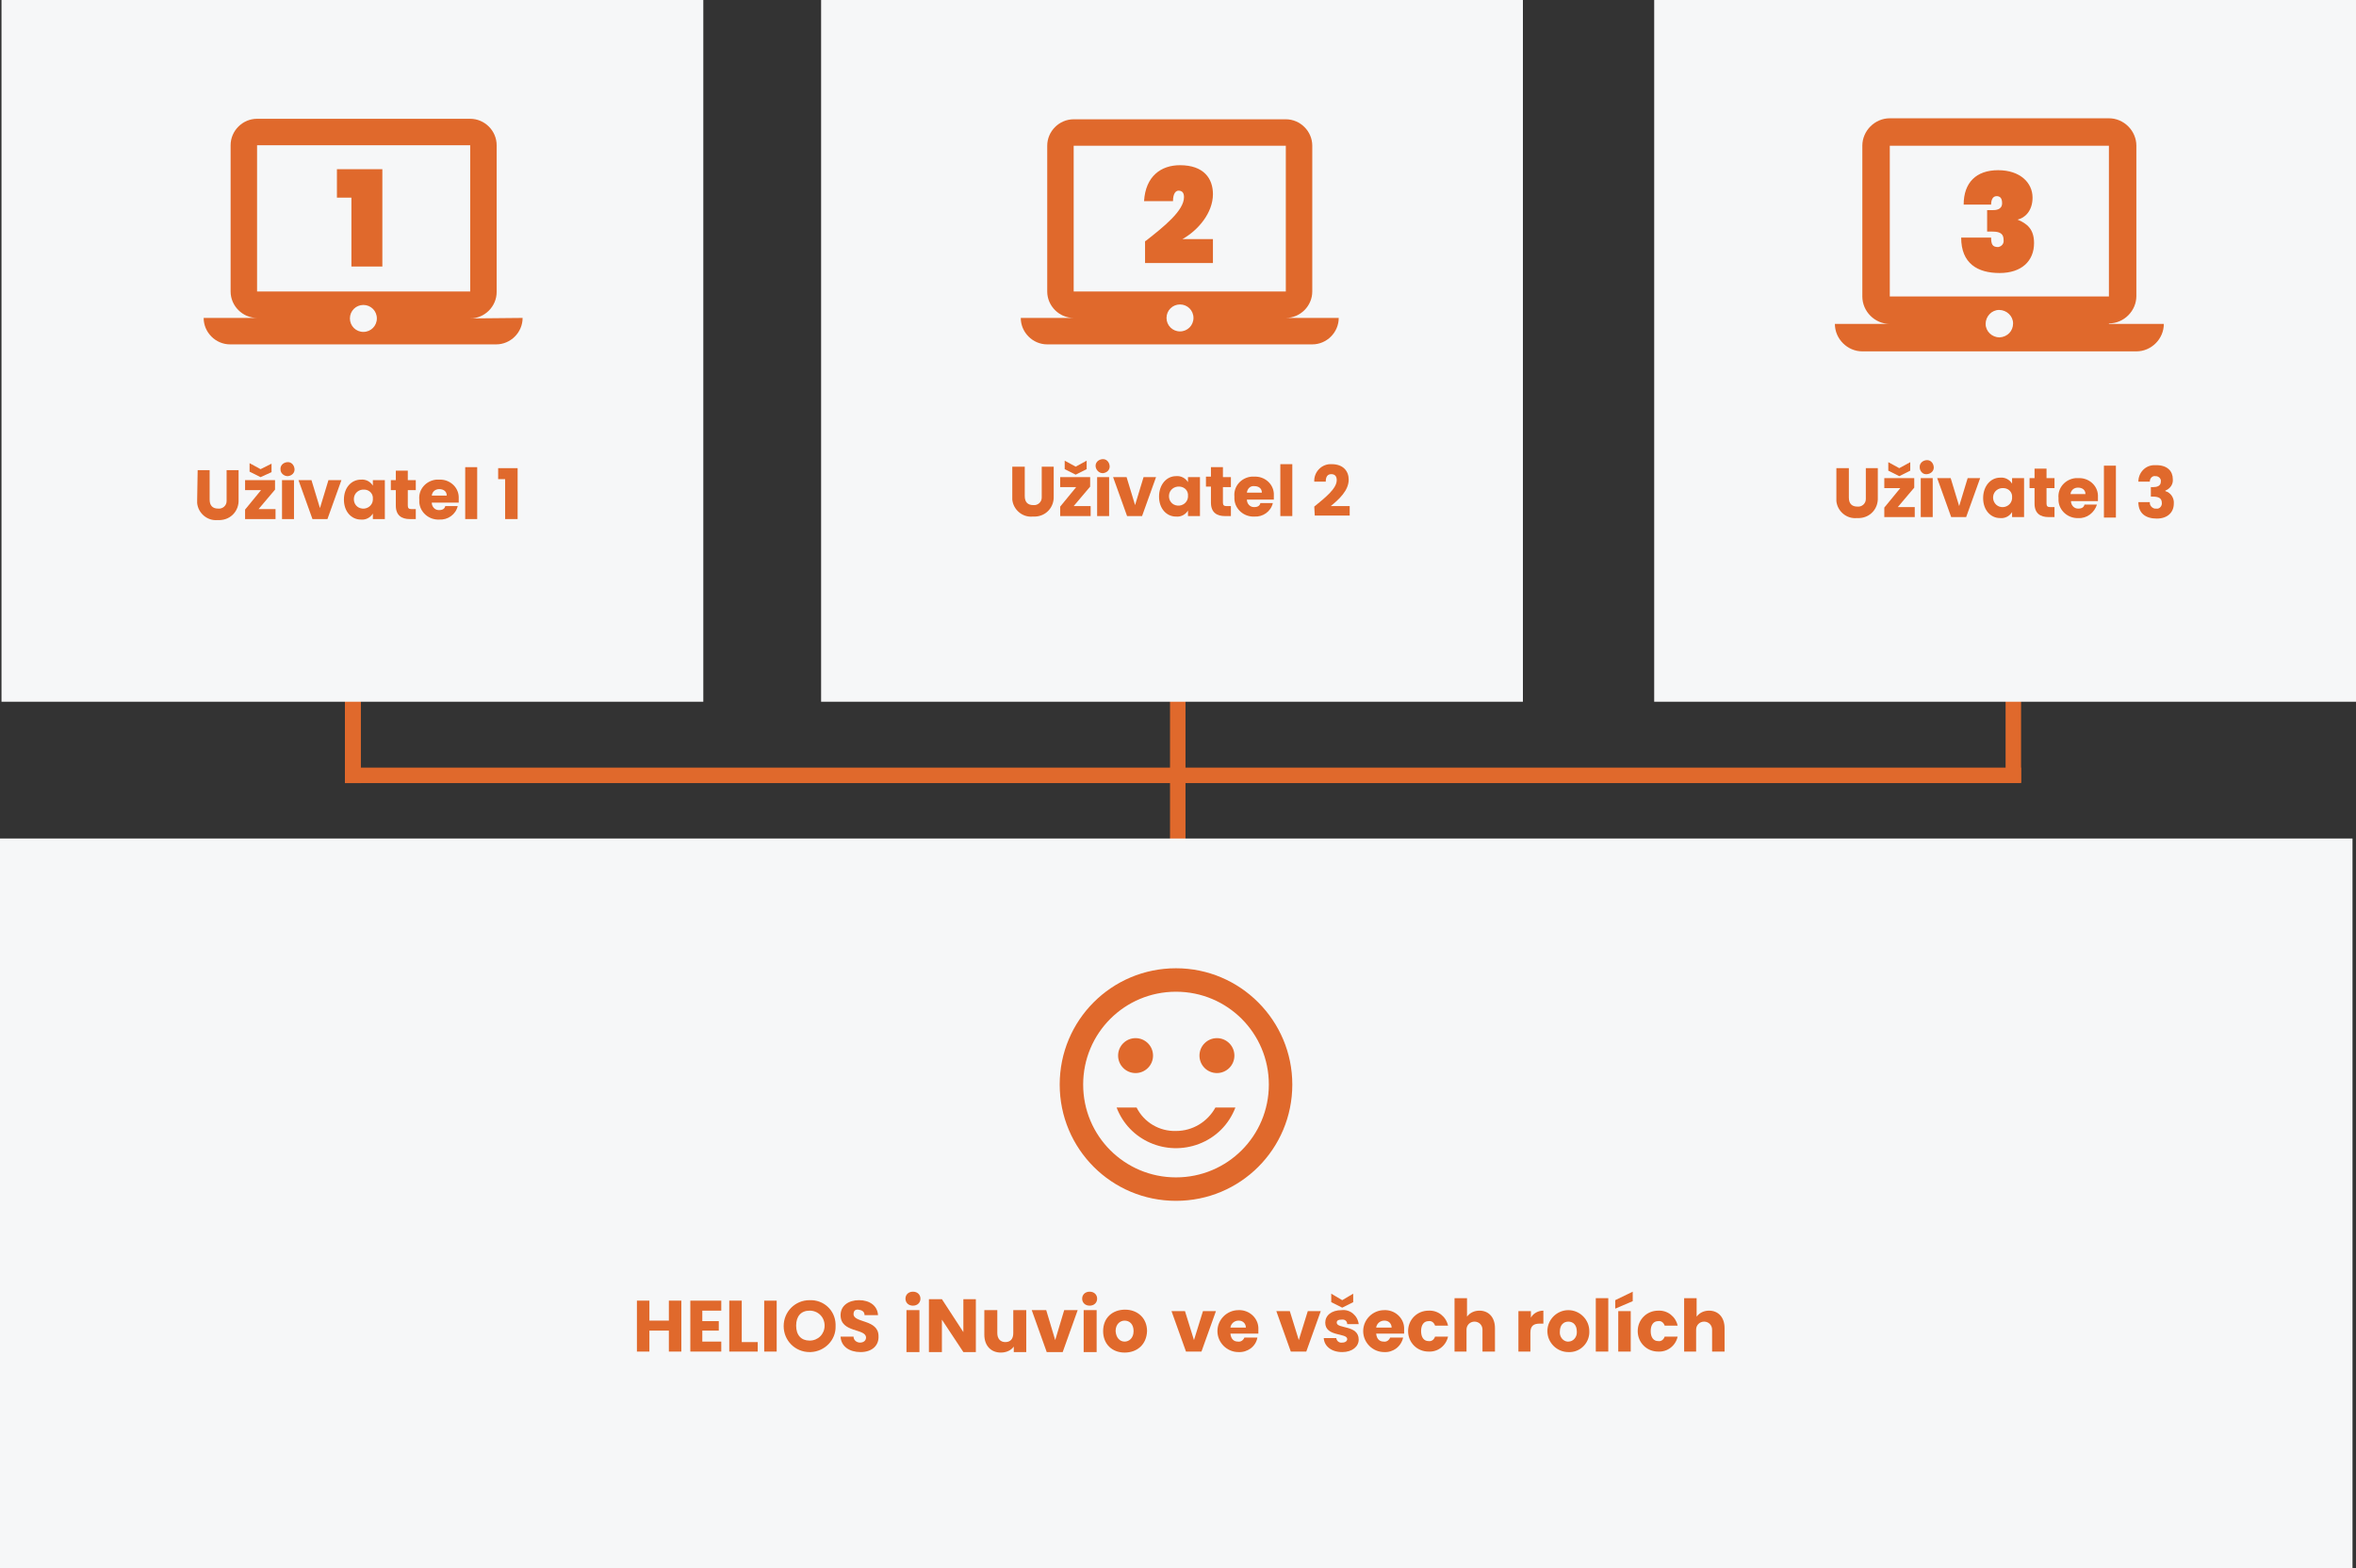 <?xml version="1.0" encoding="utf-8"?>
<!-- Generator: Adobe Illustrator 25.4.1, SVG Export Plug-In . SVG Version: 6.00 Build 0)  -->
<svg version="1.1" id="Layer_1" xmlns="http://www.w3.org/2000/svg" xmlns:xlink="http://www.w3.org/1999/xlink" x="0px" y="0px"
	 viewBox="0 0 472 314.2" style="enable-background:new 0 0 472 314.2;" xml:space="preserve">
<rect x="0" y="0" width="472" height="314.2" fill="#333333" stroke="none"/>
<style type="text/css">
	.st0{fill:#E0692C;}
	.st1{fill:#F6F7F8;}
</style>
<rect x="69.1" y="132.5" class="st0" width="3.2" height="24.4"/>
<rect x="234.4" y="132.7" class="st0" width="3.1" height="46.7"/>
<rect x="401.8" y="134.1" class="st0" width="3.1" height="22.7"/>
<rect x="164.5" class="st1" width="140.6" height="140.6"/>
<rect x="331.4" class="st1" width="140.6" height="140.6"/>
<rect x="0.3" class="st1" width="140.6" height="140.6"/>
<rect y="168" class="st1" width="471.3" height="146.2"/>
<circle class="st0" cx="243.8" cy="211.5" r="3.5"/>
<circle class="st0" cx="227.5" cy="211.5" r="3.5"/>
<path class="st0" d="M235.6,226.6c-3.3,0.1-6.4-1.7-7.9-4.7h-4c2.5,6.6,9.9,9.8,16.5,7.3c0,0,0,0,0,0c3.4-1.3,6-3.9,7.3-7.3h-4
	C241.9,224.8,238.9,226.6,235.6,226.6z M235.6,194c-12.9,0-23.3,10.4-23.3,23.3c0,12.9,10.4,23.3,23.3,23.3
	c12.9,0,23.3-10.4,23.3-23.3l0,0C258.9,204.5,248.5,194,235.6,194C235.7,194,235.6,194,235.6,194z M235.6,235.9
	c-10.3,0-18.6-8.3-18.6-18.6s8.3-18.6,18.6-18.6c10.3,0,18.6,8.3,18.6,18.6l0,0C254.2,227.6,245.9,235.9,235.6,235.9
	C235.7,235.9,235.6,235.9,235.6,235.9z"/>
<path class="st0" d="M94.2,63.8c2.9,0,5.3-2.4,5.3-5.3V29.1c0-2.9-2.4-5.3-5.3-5.3H51.5c-2.9,0-5.3,2.4-5.3,5.3v29.3
	c0,2.9,2.4,5.3,5.3,5.3H40.8c0,2.9,2.4,5.3,5.3,5.3h53.3c2.9,0,5.3-2.4,5.3-5.3L94.2,63.8z M51.5,29.1h42.7v29.3H51.5V29.1z
	 M72.8,66.5c-1.5,0-2.7-1.2-2.7-2.7c0-1.5,1.2-2.7,2.7-2.7c1.5,0,2.7,1.2,2.7,2.7v0l0,0C75.5,65.3,74.3,66.5,72.8,66.5
	C72.8,66.5,72.8,66.5,72.8,66.5z"/>
<path class="st0" d="M70.4,39.6h-2.9v-5.7h9.1v19.5h-6.2V39.6z"/>
<path class="st0" d="M257.6,63.7c2.9,0,5.3-2.4,5.3-5.3V29.2c0-2.9-2.4-5.3-5.3-5.3h-42.5c-2.9,0-5.3,2.4-5.3,5.3v29.2
	c0,2.9,2.4,5.3,5.3,5.3h-10.6c0,2.9,2.4,5.3,5.3,5.3h53.1c2.9,0,5.3-2.4,5.3-5.3H257.6z M215.1,29.2h42.5v29.2h-42.5V29.2z
	 M236.4,66.4c-1.5,0-2.7-1.2-2.7-2.7c0-1.5,1.2-2.7,2.7-2.7c1.5,0,2.7,1.2,2.7,2.7v0C239.1,65.2,237.9,66.4,236.4,66.4
	C236.4,66.4,236.4,66.4,236.4,66.4z"/>
<path class="st0" d="M229.5,48.3c3.7-2.9,7.7-6.1,7.7-8.8c0-0.8-0.3-1.3-1.1-1.3c-0.5,0-1.1,0.5-1.1,2.1h-5.8c0.3-5,3.4-7.2,7.2-7.2
	c4.8,0,6.6,2.7,6.6,5.8c0,3.7-2.9,7.2-6.1,9h6.1v4.8h-13.6v-4.4H229.5z"/>
<path class="st0" d="M422.5,64.8c3,0,5.5-2.5,5.5-5.5V29.2c0-3-2.5-5.5-5.5-5.5h-43.9c-3,0-5.5,2.5-5.5,5.5v30.2
	c0,3,2.5,5.5,5.5,5.5h-11c0,3,2.5,5.5,5.5,5.5H428c3,0,5.5-2.5,5.5-5.5h-11V64.8z M378.6,29.2h43.9v30.2h-43.9V29.2z M400.6,67.6
	c-1.5,0-2.8-1.2-2.8-2.7c0-1.5,1.2-2.8,2.7-2.8c1.5,0,2.8,1.2,2.8,2.7l0,0C403.3,66.3,402.2,67.5,400.6,67.6
	C400.7,67.6,400.6,67.6,400.6,67.6z"/>
<path class="st0" d="M400.3,34.1c4.4,0,6.9,2.5,6.9,5.5c0,2.7-1.6,4.1-3,4.4l0,0c1.9,0.8,3.3,1.9,3.3,4.7c0,3.6-2.5,6-6.9,6
	s-7.7-1.9-7.7-7.1h6c0,1.4,0.3,1.9,1.4,1.9c0.7-0.1,1.2-0.7,1.1-1.4c0,0,0,0,0,0c0-1.1-0.5-1.7-2.2-1.7h-1.1v-4.3h1.1
	c0.5,0,1.9,0,1.9-1.4c0-1.1-0.5-1.4-1.1-1.4c-0.8,0-1.1,0.8-1.1,1.7h-5.5C393.4,36.6,395.9,34.1,400.3,34.1z"/>
<g>
	<path class="st0" d="M39.6,94.2H42v5.9c0,1.2,0.6,1.8,1.7,1.8c0.9,0.1,1.7-0.6,1.7-1.5c0-0.1,0-0.2,0-0.3v-5.9h2.4v5.9
		c0.1,2.2-1.5,4-3.7,4.1c-0.2,0-0.3,0-0.5,0c-2.1,0.2-3.9-1.4-4.1-3.4c0-0.2,0-0.4,0-0.7C39.5,100.1,39.6,94.2,39.6,94.2z"/>
	<path class="st0" d="M55.1,98.1l-3.3,3.9h3.4v2h-6.1v-1.9l3.2-3.9h-3.2v-2h6V98.1z M54.4,92.9v1.7l-2.2,1L50,94.5v-1.7l2.2,1.2
		L54.4,92.9z"/>
	<path class="st0" d="M56.2,94.1c-0.1-0.8,0.5-1.4,1.3-1.5c0.8-0.1,1.4,0.5,1.5,1.3c0.1,0.8-0.5,1.4-1.3,1.5c0,0-0.1,0-0.1,0
		C56.9,95.4,56.2,94.8,56.2,94.1C56.2,94.1,56.2,94.1,56.2,94.1z M56.5,96.2h2.4v7.8h-2.4V96.2z"/>
	<path class="st0" d="M62.4,96.2l1.7,5.6l1.7-5.6h2.6l-2.8,7.8h-3l-2.8-7.8H62.4z"/>
	<path class="st0" d="M72.3,96.1c1-0.1,1.9,0.4,2.4,1.2v-1.1h2.4v7.8h-2.4v-1.1c-0.5,0.8-1.4,1.3-2.4,1.2c-1.9,0-3.4-1.6-3.4-4
		S70.4,96.1,72.3,96.1z M73,98.1c-1-0.1-2,0.6-2.1,1.7s0.6,2,1.7,2.1c1,0.1,2-0.6,2.1-1.7c0-0.1,0-0.1,0-0.2c0.1-1-0.6-1.8-1.6-1.9
		C73.1,98.1,73,98.1,73,98.1z"/>
	<path class="st0" d="M79.3,98.2h-1v-2h1v-1.9h2.4v1.9h1.6v2h-1.6v3.1c0,0.5,0.2,0.7,0.7,0.7h0.9v2h-1.2c-1.6,0-2.8-0.7-2.8-2.7
		L79.3,98.2z"/>
	<path class="st0" d="M88,104.1c-2.1,0.1-3.9-1.5-4-3.5c0-0.2,0-0.3,0-0.5c-0.2-2.1,1.4-3.8,3.4-4c0.2,0,0.4,0,0.6,0
		c2-0.1,3.8,1.4,3.9,3.4c0,0.2,0,0.3,0,0.5v0.7h-5.4c0,0.8,0.6,1.5,1.4,1.5c0,0,0,0,0.1,0c0.7,0,1.1-0.3,1.2-0.8h2.5
		C91.3,103.1,89.7,104.2,88,104.1z M86.5,99.3h3c0-0.9-0.7-1.3-1.5-1.3C87.2,98,86.6,98.5,86.5,99.3z"/>
	<path class="st0" d="M93.2,93.6h2.4V104h-2.4V93.6z"/>
	<path class="st0" d="M101.2,96h-1.4v-2.2h3.9V104h-2.5V96z"/>
</g>
<g>
	<path class="st0" d="M202.9,93.5h2.4v5.9c0,1.2,0.6,1.8,1.7,1.8c0.9,0.1,1.7-0.6,1.7-1.5c0-0.1,0-0.2,0-0.3v-5.9h2.4v5.9
		c0.1,2.2-1.5,4-3.7,4.1c-0.2,0-0.3,0-0.5,0c-2.1,0.2-3.9-1.4-4.1-3.4c0-0.2,0-0.4,0-0.7v-5.9H202.9z"/>
	<path class="st0" d="M218.4,97.5l-3.3,3.9h3.4v2h-6.1v-1.9l3.2-3.9h-3.2v-2h6V97.5z M217.7,92.3V94l-2.2,1.1l-2.2-1.1v-1.7l2.2,1.2
		L217.7,92.3z"/>
	<path class="st0" d="M219.5,93.5c-0.1-0.8,0.5-1.4,1.3-1.5c0.8-0.1,1.4,0.5,1.5,1.3c0.1,0.8-0.5,1.4-1.3,1.5c0,0-0.1,0-0.1,0
		C220.2,94.8,219.6,94.2,219.5,93.5z M219.8,95.6h2.4v7.8h-2.4V95.6z"/>
	<path class="st0" d="M225.7,95.6l1.7,5.6l1.7-5.6h2.5l-2.8,7.8h-3l-2.8-7.8H225.7z"/>
	<path class="st0" d="M235.6,95.4c1-0.1,1.9,0.4,2.4,1.2v-1h2.4v7.8H238v-1.1c-0.5,0.8-1.4,1.3-2.4,1.2c-1.9,0-3.4-1.6-3.4-4
		S233.7,95.4,235.6,95.4z M236.3,97.5c-1-0.1-2,0.6-2.1,1.7s0.6,2,1.7,2.1c1,0.1,2-0.6,2.1-1.7c0-0.1,0-0.1,0-0.2
		c0.1-1-0.6-1.8-1.6-1.9C236.4,97.5,236.3,97.5,236.3,97.5z"/>
	<path class="st0" d="M242.6,97.5h-1v-2h1v-1.9h2.4v2h1.6v2H245v3.1c0,0.5,0.2,0.7,0.7,0.7h0.9v2h-1.2c-1.6,0-2.8-0.7-2.8-2.7V97.5z
		"/>
	<path class="st0" d="M251.3,103.5c-2.1,0.1-3.9-1.5-4-3.5c0-0.2,0-0.3,0-0.5c-0.2-2.1,1.4-3.8,3.4-4c0.2,0,0.4,0,0.6,0
		c2-0.1,3.8,1.4,3.9,3.4c0,0.2,0,0.3,0,0.5v0.7h-5.4c0,0.8,0.6,1.5,1.4,1.5c0,0,0,0,0.1,0c0.7,0,1.1-0.3,1.2-0.8h2.5
		C254.6,102.5,253,103.6,251.3,103.5z M249.8,98.7h3c0-0.9-0.7-1.3-1.5-1.3C250.5,97.3,249.9,97.9,249.8,98.7
		C249.8,98.7,249.8,98.7,249.8,98.7z"/>
	<path class="st0" d="M256.5,93h2.4v10.4h-2.4V93z"/>
	<path class="st0" d="M263.3,101.5c2.2-1.8,4.5-3.6,4.5-5.3c0-0.7-0.3-1.2-1.1-1.2s-1.1,0.6-1.1,1.5h-2.3c-0.1-1.8,1.3-3.4,3.1-3.5
		c0.1,0,0.3,0,0.4,0c2.3,0,3.4,1.4,3.4,3.1c0,2.2-2,4-3.6,5.3h3.8v1.9h-7L263.3,101.5z"/>
</g>
<g>
	<path class="st0" d="M368,93.8h2.4v5.9c0,1.2,0.6,1.8,1.7,1.8c0.9,0.1,1.7-0.6,1.7-1.5c0-0.1,0-0.2,0-0.3v-5.9h2.4v5.9
		c0.1,2.2-1.5,4-3.7,4.1c-0.2,0-0.3,0-0.5,0c-2.1,0.2-3.9-1.4-4.1-3.4c0-0.2,0-0.4,0-0.7v-5.9H368z"/>
	<path class="st0" d="M383.5,97.7l-3.3,3.9h3.4v2h-6.1v-1.9l3.2-3.9h-3.2v-2h6V97.7z M382.7,92.6v1.7l-2.2,1.1l-2.2-1.1v-1.7
		l2.2,1.2L382.7,92.6z"/>
	<path class="st0" d="M384.6,93.7c-0.1-0.8,0.5-1.4,1.3-1.5c0.8-0.1,1.4,0.5,1.5,1.3c0.1,0.8-0.5,1.4-1.3,1.5c0,0-0.1,0-0.1,0
		c-0.7,0.1-1.3-0.5-1.4-1.2C384.6,93.8,384.6,93.7,384.6,93.7z M384.8,95.8h2.4v7.8h-2.4V95.8z"/>
	<path class="st0" d="M390.8,95.8l1.7,5.6l1.7-5.6h2.5l-2.8,7.8h-3l-2.8-7.8H390.8z"/>
	<path class="st0" d="M400.7,95.7c1-0.1,1.9,0.4,2.4,1.2v-1.1h2.4v7.8h-2.4v-1c-0.5,0.8-1.4,1.3-2.4,1.2c-1.9,0-3.4-1.6-3.4-4
		S398.8,95.7,400.7,95.7z M401.4,97.8c-1-0.1-2,0.6-2.1,1.7c-0.1,1,0.6,2,1.7,2.1c1,0.1,2-0.6,2.1-1.7c0-0.1,0-0.1,0-0.2
		c0.1-1-0.6-1.8-1.6-1.9C401.5,97.8,401.4,97.8,401.4,97.8z"/>
	<path class="st0" d="M407.6,97.8h-1v-2h1v-1.9h2.4v1.9h1.6v2H410v3.1c0,0.5,0.2,0.7,0.7,0.7h0.9v2h-1.2c-1.6,0-2.8-0.7-2.8-2.7
		V97.8z"/>
	<path class="st0" d="M416.4,103.8c-2.1,0.1-3.9-1.5-4-3.5c0-0.2,0-0.3,0-0.5c-0.2-2.1,1.4-3.8,3.4-4c0.2,0,0.4,0,0.6,0
		c2-0.1,3.8,1.4,3.9,3.4c0,0.2,0,0.3,0,0.5v0.7h-5.4c0,0.8,0.6,1.5,1.4,1.5c0,0,0,0,0.1,0c0.7,0,1.1-0.3,1.2-0.8h2.5
		C419.6,102.7,418.1,103.9,416.4,103.8z M414.8,99h3c0-0.9-0.7-1.3-1.5-1.3C415.5,97.7,414.9,98.2,414.8,99z"/>
	<path class="st0" d="M421.5,93.3h2.4v10.4h-2.4V93.3z"/>
	<path class="st0" d="M432,93.2c2.2,0,3.3,1.2,3.3,2.8c0.1,1-0.5,1.9-1.5,2.3v0.1c1.1,0.3,1.8,1.4,1.7,2.5c0,1.7-1.2,3-3.4,3
		s-3.7-1-3.7-3.3h2.3c-0.1,0.6,0.4,1.2,1,1.3c0.1,0,0.2,0,0.3,0c0.5,0.1,1-0.3,1.1-0.9c0-0.1,0-0.1,0-0.2c0-0.9-0.5-1.3-1.8-1.3
		h-0.4v-1.9h0.4c0.8,0,1.6-0.2,1.6-1.1c0.1-0.5-0.3-1-0.9-1.1c-0.1,0-0.1,0-0.2,0c-0.5-0.1-1,0.3-1.1,0.9c0,0.1,0,0.1,0,0.2h-2.3
		c0-1.8,1.4-3.3,3.2-3.3C431.8,93.2,431.9,93.2,432,93.2z"/>
</g>
<path class="st0" d="M134,266.6h-3.9v4.2h-2.5v-10.2h2.5v4h3.9v-4h2.5v10.2H134V266.6z"/>
<path class="st0" d="M144.5,262.6h-3.8v2.1h3.3v1.9h-3.3v2.2h3.8v2h-6.2v-10.2h6.2V262.6z"/>
<path class="st0" d="M148.6,260.6v8.3h3.2v1.9h-5.7v-10.2H148.6z"/>
<path class="st0" d="M153.1,260.6h2.5v10.2h-2.5V260.6z"/>
<path class="st0" d="M162.2,270.9c-2.9,0-5.2-2.3-5.2-5.2c0-2.9,2.3-5.2,5.2-5.2c2.8-0.1,5.1,2,5.2,4.8c0,0.1,0,0.3,0,0.4
	c0.1,2.8-2.2,5.1-5,5.2C162.3,270.9,162.3,270.9,162.2,270.9z M162.2,268.6c1.7,0,3-1.3,3-3s-1.3-3-3-3c-1.7,0-2.7,1.1-2.7,3
	S160.5,268.6,162.2,268.6z"/>
<path class="st0" d="M172.4,270.9c-2.2,0-3.9-1.1-4-3.1h2.6c0,0.7,0.6,1.2,1.3,1.2c0,0,0,0,0,0c0.7,0,1.2-0.4,1.2-1
	c0-1.9-5.1-0.9-5.1-4.5c0-1.9,1.6-3,3.7-3s3.7,1.1,3.8,3h-2.7c0-0.7-0.5-1-1.2-1.1s-1,0.3-1,0.9c0,1.8,5,1,5,4.4
	C176.1,269.5,174.8,270.9,172.4,270.9z"/>
<path class="st0" d="M237.4,262.7l1.8,5.8l1.8-5.8h2.6l-2.9,8.1h-3.1l-2.9-8.1H237.4z"/>
<path class="st0" d="M248.1,270.9c-2.3,0-4.2-1.9-4.2-4.2c0-2.3,1.9-4.2,4.2-4.2c2.1-0.1,3.9,1.5,4,3.5c0,0.2,0,0.3,0,0.5v0.7h-5.6
	c0.1,1.1,0.7,1.6,1.5,1.6c0.6,0.1,1.1-0.3,1.3-0.8h2.6C251.6,269.8,249.9,271,248.1,270.9z M246.5,266h3.1c0-0.8-0.6-1.4-1.4-1.4
	c0,0-0.1,0-0.1,0C247.3,264.6,246.6,265.2,246.5,266L246.5,266z"/>
<path class="st0" d="M258.4,262.7l1.8,5.8l1.8-5.8h2.6l-2.9,8.1h-3.1l-2.9-8.1H258.4z"/>
<path class="st0" d="M268.9,270.9c-2.2,0-3.6-1.2-3.7-2.8h2.5c0.1,0.6,0.6,1,1.2,0.9c0.6,0,1-0.3,1-0.7c0-1.3-4.4-0.4-4.4-3.3
	c0-1.4,1.2-2.5,3.3-2.5c1.7-0.2,3.2,1.1,3.4,2.8c0,0,0,0,0,0h-2.3c0-0.6-0.5-1-1.1-0.9c0,0-0.1,0-0.1,0c-0.6,0-0.9,0.2-0.9,0.6
	c0,1.3,4.4,0.4,4.4,3.4C272.2,269.8,270.9,270.9,268.9,270.9z M271.1,259.2v1.7l-2.2,1.1l-2.2-1.1v-1.7l2.2,1.3L271.1,259.2z"/>
<path class="st0" d="M277.3,270.9c-2.3,0-4.2-1.9-4.2-4.2c0-2.3,1.9-4.2,4.2-4.2c2.1-0.1,3.9,1.5,4,3.5c0,0.2,0,0.3,0,0.5v0.7h-5.6
	c0.1,1.1,0.7,1.6,1.5,1.6c0.6,0.1,1.1-0.3,1.3-0.8h2.6C280.7,269.8,279.1,271,277.3,270.9z M275.7,266h3.1c0-0.8-0.6-1.4-1.4-1.4
	c0,0-0.1,0-0.1,0C276.5,264.6,275.8,265.2,275.7,266z"/>
<path class="st0" d="M286.2,262.6c1.9-0.1,3.5,1.2,3.9,3h-2.6c-0.2-0.6-0.7-1-1.3-0.9c-0.9,0-1.5,0.7-1.5,2s0.6,2,1.5,2
	c0.6,0.1,1.1-0.3,1.3-0.9h2.6c-0.4,1.8-2,3.1-3.9,3c-2.3,0-4.1-1.8-4.1-4.1S283.9,262.6,286.2,262.6z"/>
<path class="st0" d="M291.4,260.1h2.5v3.7c0.6-0.8,1.5-1.2,2.5-1.2c1.8,0,3.1,1.3,3.1,3.5v4.7H297v-4.4c0-0.9-0.7-1.6-1.6-1.6
	s-1.6,0.7-1.6,1.6v4.4h-2.4V260.1z"/>
<path class="st0" d="M306.7,270.8h-2.5v-8.1h2.5v1.3c0.5-0.9,1.5-1.4,2.5-1.4v2.6h-0.7c-1.2,0-1.9,0.4-1.9,1.8v3.8L306.7,270.8z"/>
<path class="st0" d="M314.2,270.9c-2.3,0-4.2-1.9-4.2-4.2s1.9-4.2,4.2-4.2c2.3,0,4.2,1.9,4.2,4.2c0.1,2.2-1.6,4.1-3.8,4.2
	C314.5,270.9,314.3,270.9,314.2,270.9z M314.2,268.8c1,0,1.7-0.9,1.7-1.8c0-0.1,0-0.1,0-0.2c0-1.4-0.8-2-1.7-2s-1.7,0.6-1.7,2
	c-0.1,1,0.6,1.9,1.5,2C314.1,268.8,314.1,268.8,314.2,268.8L314.2,268.8z"/>
<path class="st0" d="M319.7,260.1h2.5v10.7h-2.5V260.1z"/>
<path class="st0" d="M327.1,258.8v1.9l-3.5,1.5v-1.7L327.1,258.8z M324.2,262.7h2.5v8.1h-2.5V262.7z"/>
<path class="st0" d="M332.2,262.6c1.9-0.1,3.5,1.2,3.9,3h-2.6c-0.2-0.6-0.7-1-1.3-0.9c-0.9,0-1.5,0.7-1.5,2s0.6,2,1.5,2
	c0.6,0.1,1.1-0.3,1.3-0.9h2.6c-0.4,1.8-2,3.1-3.9,3c-2.3,0-4.1-1.8-4.1-4.1S329.9,262.6,332.2,262.6z"/>
<path class="st0" d="M337.4,260.1h2.5v3.7c0.6-0.8,1.5-1.2,2.5-1.2c1.8,0,3.1,1.3,3.1,3.5v4.7H343v-4.4c0-0.9-0.7-1.6-1.6-1.6
	s-1.6,0.7-1.6,1.6v4.4h-2.4V260.1z"/>
<rect x="69.1" y="153.8" class="st0" width="335.8" height="3.1"/>
<g>
	<path class="st0" d="M181.4,260.2c0-0.8,0.6-1.4,1.5-1.4c0.9,0,1.5,0.6,1.5,1.4c0,0.8-0.6,1.4-1.5,1.4
		C182,261.6,181.4,261,181.4,260.2z M181.6,262.5h2.6v8.4h-2.6V262.5z"/>
	<path class="st0" d="M195.5,260.3v10.6H193l-4.3-6.5v6.5h-2.6v-10.6h2.6l4.3,6.6v-6.6H195.5z"/>
	<path class="st0" d="M205.7,270.9h-2.6v-1.1c-0.5,0.7-1.4,1.2-2.6,1.2c-1.9,0-3.3-1.3-3.3-3.6v-4.9h2.6v4.6c0,1.1,0.6,1.8,1.6,1.8
		c1,0,1.6-0.6,1.6-1.8v-4.6h2.6V270.9z"/>
	<path class="st0" d="M209.6,262.5l1.8,6l1.8-6h2.7l-3,8.4h-3.2l-3-8.4H209.6z"/>
	<path class="st0" d="M216.8,260.2c0-0.8,0.6-1.4,1.5-1.4c0.9,0,1.5,0.6,1.5,1.4c0,0.8-0.6,1.4-1.5,1.4
		C217.4,261.6,216.8,261,216.8,260.2z M217.1,262.5h2.6v8.4h-2.6V262.5z"/>
	<path class="st0" d="M225.3,271c-2.5,0-4.3-1.7-4.3-4.3c0-2.7,1.9-4.3,4.4-4.3c2.5,0,4.4,1.7,4.4,4.3
		C229.7,269.4,227.8,271,225.3,271z M225.3,268.8c0.9,0,1.8-0.7,1.8-2.1c0-1.4-0.8-2.1-1.8-2.1c-0.9,0-1.8,0.7-1.8,2.1
		C223.6,268.1,224.4,268.8,225.3,268.8z"/>
</g>
</svg>

